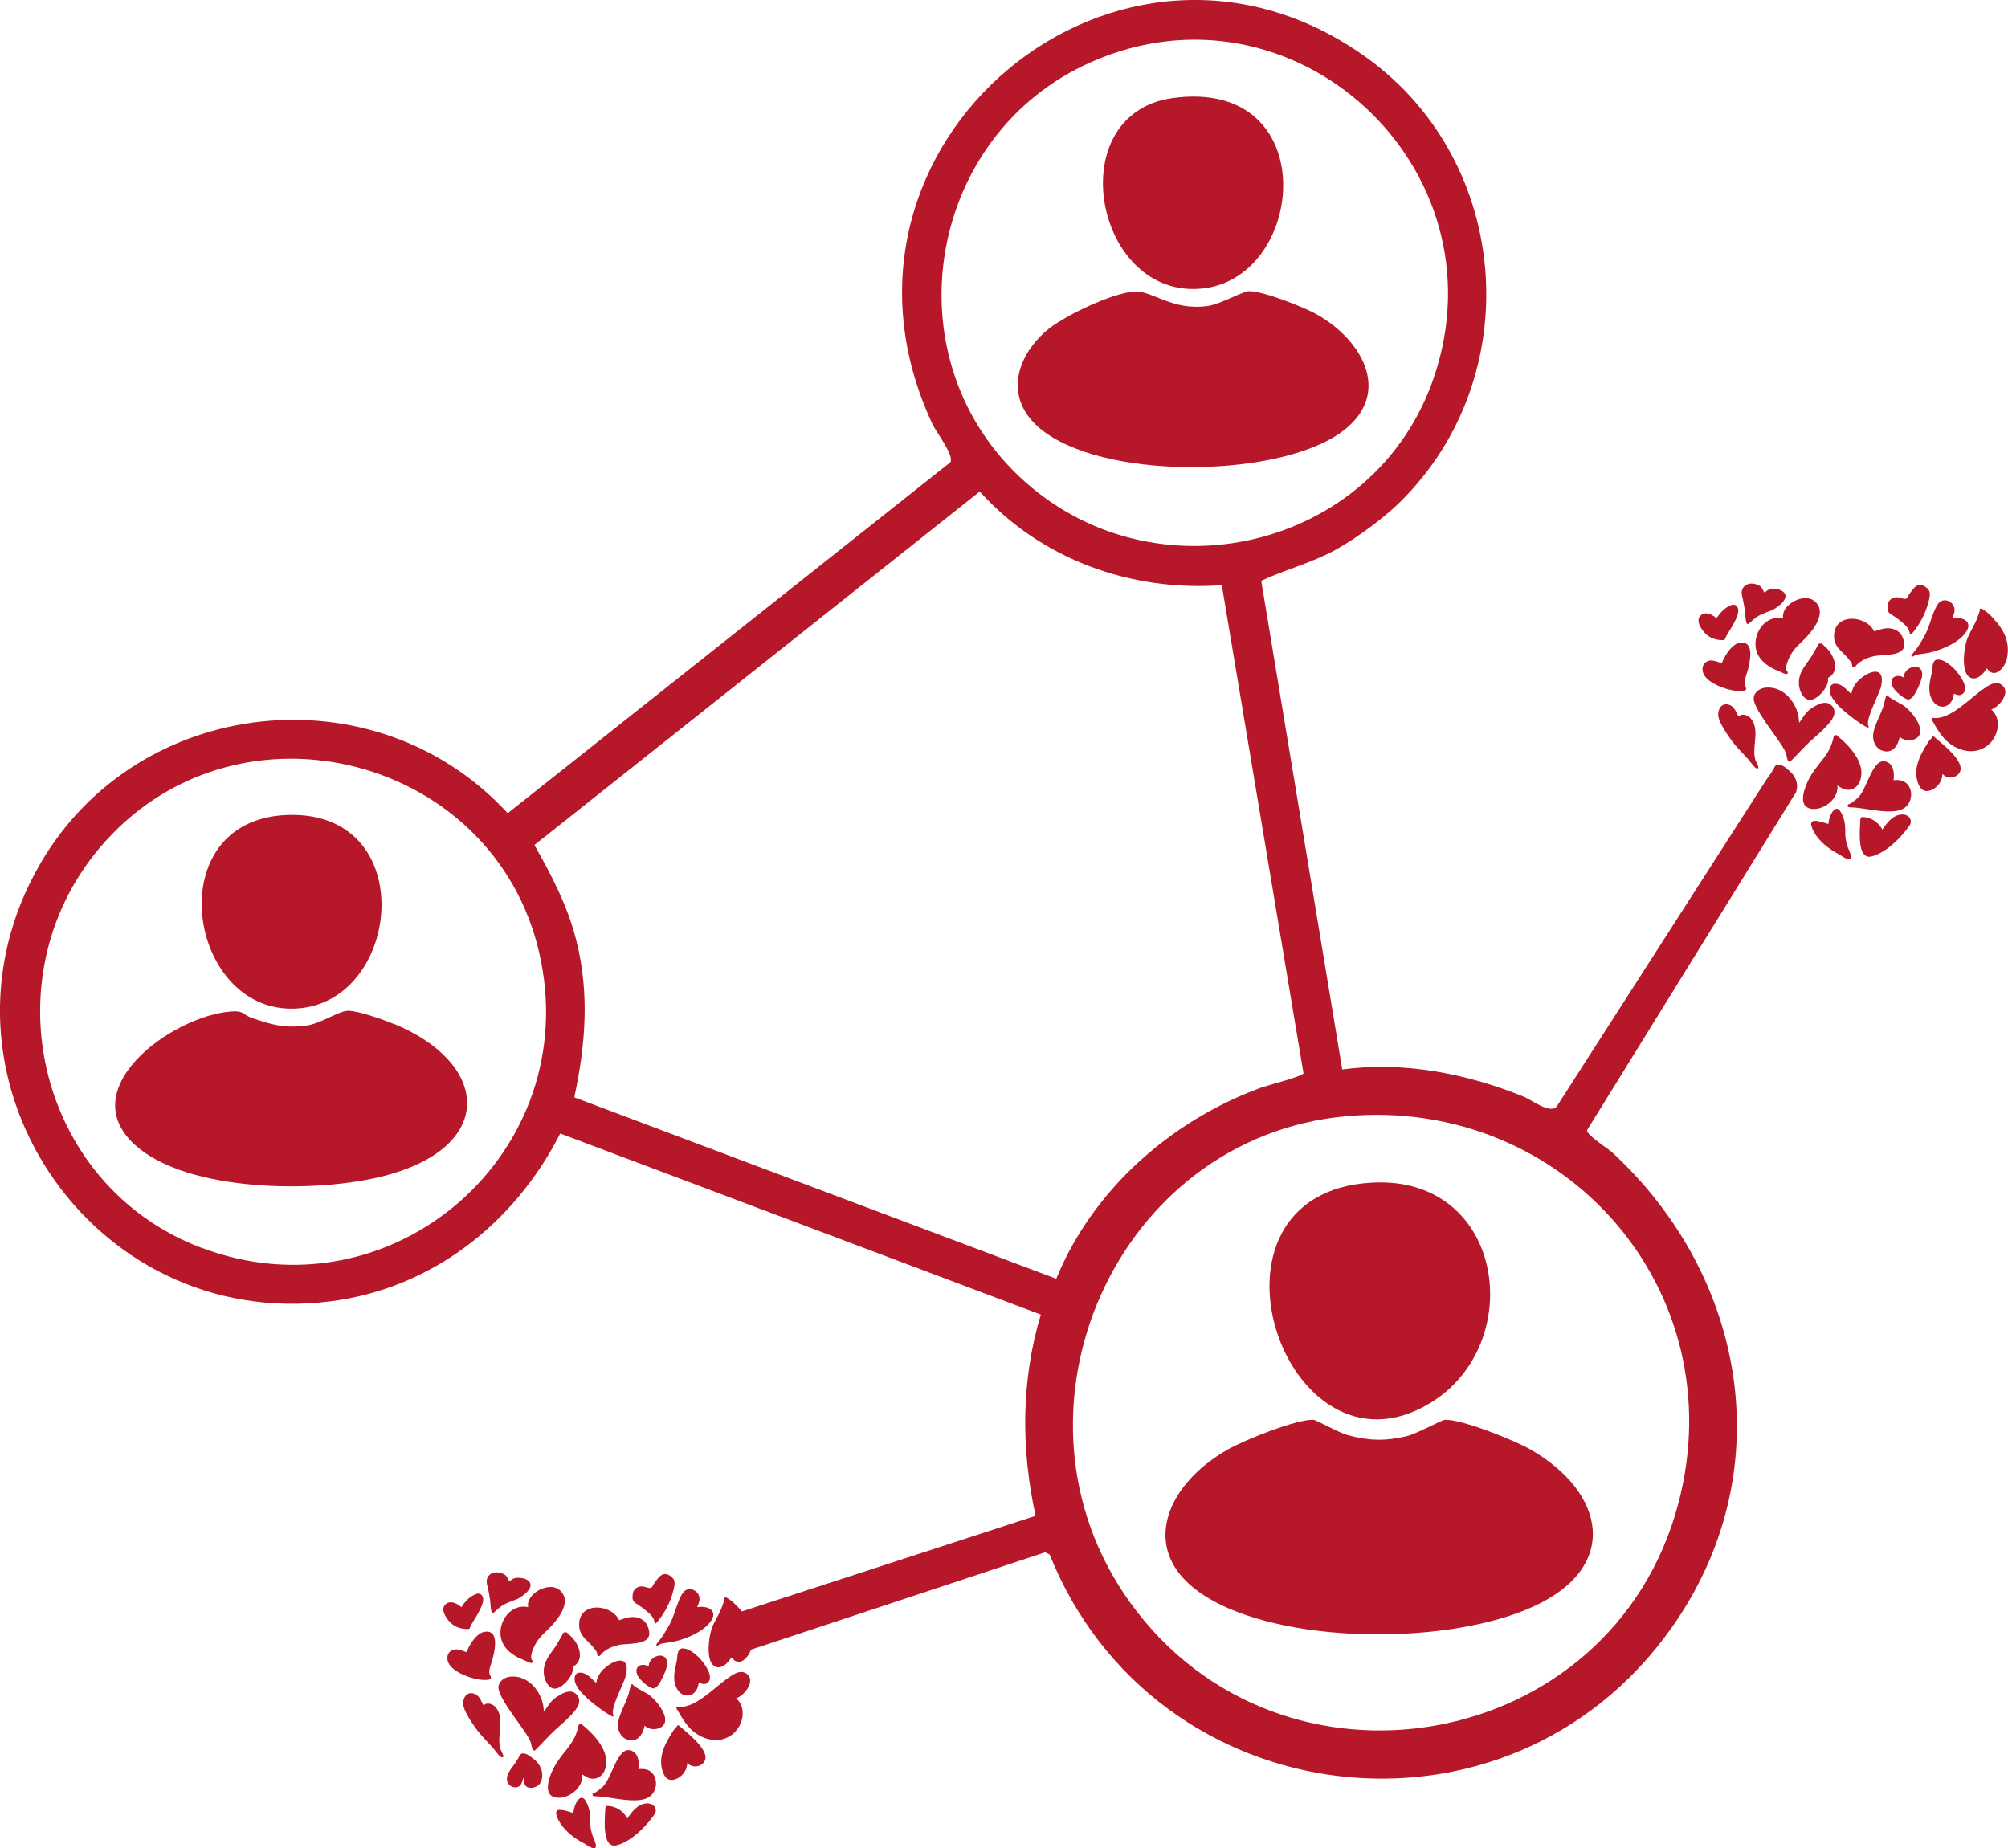 <svg xmlns="http://www.w3.org/2000/svg" id="Elementos" viewBox="0 0 184.38 169.72"><defs><style>.cls-1{fill:#b61829}</style></defs><path d="M129.14 131.89c-1.95.46-3.45.42-5.39-.1-.82-.22-2.88-1.4-3.16-1.41-1.56-.06-6.34 1.87-7.82 2.71-6.03 3.4-8.56 9.96-1.41 13.9 7.37 4.06 21.85 4.01 29.44.54 8.03-3.67 6.58-10.52-.3-14.44-1.47-.84-6.28-2.77-7.82-2.71-.28.01-2.6 1.29-3.53 1.51Z" class="cls-1"/><path d="M131.28 128.87c9.02-5.42 6.89-20.92-5.27-20.27-17.24.91-8.08 28.3 5.27 20.27ZM95.45 39.31c5.62 4.75 21.22 4.59 27.3.66 5.3-3.43 2.58-8.66-1.93-11.15-1.18-.65-4.91-2.12-6.14-2.08-.6.02-2.62 1.2-3.8 1.36-3.28.45-5.06-1.42-6.7-1.33-1.99.1-6.58 2.27-8.12 3.62-2.87 2.51-3.79 6.23-.6 8.93Z" class="cls-1"/><path d="M110.44 26.49c9.55-1.04 11.04-19.35-2.73-17.49-10.43 1.41-7.21 18.57 2.73 17.49ZM36.16 94.03c-.93-.38-3.28-1.22-4.19-1.21-.84 0-2.52 1.18-3.8 1.35-2.03.28-3.19-.06-5.04-.69-.83-.29-.7-.68-1.85-.6-5.57.38-15.15 7.43-8.37 12.69 5.17 4.01 17 4.02 23.04 2.23 9.61-2.84 8.82-10.23.22-13.78Z" class="cls-1"/><path d="M27.52 92.59c9.39-.87 11-18.13-1.09-17.75-12.13.39-9.14 18.7 1.09 17.75ZM51.37 155.68c-.7.38-.92.78-1.35 1.41-.03.04 0 .08-.09.05-.02-1.6-1.33-3.34-3.07-3.17-.54.05-1.12.45-1.09 1.04.06 1.01 2.21 3.56 2.79 4.62.06.1.13.26.17.36.08.21.11.83.38.76.58-.56 1.11-1.17 1.7-1.73.61-.59 2.23-1.84 2.36-2.66.06-.38-.08-.66-.38-.88-.43-.31-1-.05-1.42.18ZM68.61 153.75c-.58-.51-1.29.02-1.78.36-1.19.81-2.95 2.75-4.48 2.63-.04 0-.05 0-.11-.01-.09 0-.16.08-.12.17.01.03.02.04.04.07.04.05.07.1.1.15.44.8.93 1.55 1.59 2.02 1.05.75 2.41.95 3.47.07.93-.78 1.27-2.4.27-3.25.72-.23 1.8-1.53 1.03-2.2ZM49.58 145.98c-.58.28-1.23.91-1.08 1.61-1.6-.35-2.8 1.33-2.5 2.81.17.84.8 1.39 1.51 1.78.25.14.55.24.82.37.14.07.19.09.4.16.14.04.25-.12.15-.23a.409.409 0 0 1-.1-.18c-.08-.41.29-1.2.52-1.54.34-.52.81-.91 1.23-1.34.72-.75 1.91-2.24 1.01-3.25-.52-.59-1.31-.5-1.96-.19ZM53.47 162.95s.36.22.42.25c.7.36 1.43 0 1.67-.73.5-1.51-.83-3-1.89-3.91-.08-.07-.12-.09-.19-.17l-.03-.03c-.11-.1-.3-.04-.33.1-.36 1.73-1.31 2.22-2.16 3.68-.4.69-1.24 2.61 0 2.91 1.14.27 2.66-.88 2.5-2.11ZM53.19 149.01c-.11 1.19.7 1.53 1.3 2.28.1.12.37.44.34.59-.04.17.19.27.29.13.41-.53 1.13-.84 1.76-.96 1.09-.2 3.42.12 2.55-1.79-.24-.53-.77-.76-1.33-.77-.44 0-.84.17-1.25.29-.67-1.43-3.49-1.73-3.67.23ZM59.43 162.53c-.28-.11-.52-.09-.81-.07.07-.46.04-1.11-.3-1.47-.24-.25-.62-.36-.93-.2-.82.42-1.3 2.47-1.97 3.21-.12.14-.66.57-.81.63-.03.01-.06.02-.1.03-.14.04-.14.24 0 .27.08.02.15.02.31.03 1.29.03 3.81.81 4.86 0 .79-.61.76-2.05-.24-2.44ZM54.2 167.4c-.01-.63.02-1.24-.41-2-.48-.86-1.08.27-1.14 1.09-.99-.31-1.8-.55-1.53.27.35 1.07 1.49 2.01 2.52 2.52 1.19.82 1.26.43.86-.49-.19-.44-.29-.91-.3-1.38ZM57.76 159.79c.85.18 1.3-.61 1.43-1.33.52.57 1.86.39 1.89-.48.03-.8-.91-1.93-1.53-2.37-.24-.17-1.36-.72-1.42-.89-.03-.08-.15-.08-.18 0-.09.23-.1.29-.15.52-.19.91-.83 1.91-1.02 2.81-.16.74.19 1.58.98 1.74ZM55.49 153.21c-.39.36-.66.8-.74 1.34-.43-.37-.83-.93-1.46-.95-.46-.02-.57.36-.51.75.16 1.02 1.99 2.34 2.82 2.91.1.07.16.09.29.18.04.03.22.12.33.18.07.04.15-.04.11-.11-.36-.57 1.01-2.97 1.16-3.73.37-1.86-1.1-1.38-2-.56ZM62.69 146.29c-.45.67-.7 1.79-1.04 2.54-.2.45-.57 1.04-.84 1.46-.14.22-.45.54-.54.74-.03.06.03.11.09.09.28-.14.29-.15.4-.18.29-.08.8-.11 1.13-.19 1.08-.24 2.58-.86 3.28-1.74.86-1.07-.12-1.59-1.15-1.42.1-.27.22-.5.21-.8-.04-.77-1.07-1.2-1.53-.5ZM63.58 159.55c-.3-.28-1-.89-1.24-1.09-.04-.04-.11-.03-.15.02-.09.13-.2.26-.32.38-.74 1.15-1.51 2.46-1 3.86.22.62.6.9 1.25.63.55-.24.97-.81.98-1.43.11 0 .16.12.26.17.38.2.83.15 1.15-.13.81-.7-.41-1.91-.93-2.41ZM44.81 154.26c.49-.08.16-.38.12-.65-.05-.3.25-1.03.33-1.38.19-.78.58-2.63-.81-2.37-.7.13-1.36 1.2-1.59 1.83-.07.05-.35-.1-.45-.13-.11-.03-.45-.11-.55-.1-.71.05-.96.71-.65 1.3.48.93 2.63 1.65 3.61 1.49Z" class="cls-1"/><path d="M51.95 149.89a.283.283 0 0 0-.3.18l-.04.11s0 .02-.02.03l-.47.81c-.53.84-1.25 1.51-1.19 2.6.03.52.32 1.33.91 1.44.72.13 1.94-1.26 1.75-2 1.19-.61.56-2.18-.24-2.86-.19-.16-.25-.29-.4-.31ZM45.57 156.84c-.26-.33-.82-.58-1.17-.23-.22-.38-.36-.87-.8-1.05-.68-.27-1.08.26-1.07.9.01.72 1.2 2.38 1.7 2.93.33.36.74.8 1.04 1.13.18.2.61.84.82.86.05 0 .09 0 .12-.04.07-.1-.22-.6-.26-.73-.37-1.21.44-2.69-.39-3.77ZM62.71 151.37c-.58.02-.49.75-.57 1.16-.13.67-.33 1.32-.18 2.01.35 1.58 2.04 1.54 2.2-.04.27.13.56.24.82.02.61-.52-.26-1.7-.64-2.13-.35-.4-1.07-1.03-1.64-1.01ZM43.1 149.59c.22-.57.61-1.05.88-1.59.2-.4.6-1.13.24-1.52-.24-.26-.56-.1-.81.05-.45.25-.77.64-1.04 1.06-.39-.33-1.02-.69-1.48-.24-.47.46.09 1.27.45 1.63.48.49 1.09.64 1.76.61ZM59.57 153.03c-.69-.38-1.41.02-1.02.84.18.38 1.06 1.19 1.5 1.18l.08-.04.08-.05.04-.03c.11-.09.14-.12.17-.16.3-.38.82-1.49.84-1.96.05-1.29-1.72-.79-1.69.23ZM59.36 165.61c-.77.04-1.32.74-1.76 1.38a2.132 2.132 0 0 0-1.78-1.15c-.06 0-.12 0-.17.04-.06.05-.07.13-.07.21-.03.85-.35 3.73 1.05 3.36 1.32-.34 2.63-1.67 3.4-2.74.08-.11.15-.22.18-.35a.628.628 0 0 0-.23-.58.957.957 0 0 0-.62-.17ZM47.94 144.92c-.49-.06-.78-.06-1.15.31-.21-.29-.22-.53-.54-.68-.32-.15-.71-.22-1.04-.09-.23.09-.42.29-.49.53-.08.28.01.56.08.83.09.43.17.86.22 1.29.03.22.02.45.06.66.01.05.03.11.04.16l.03.11c0 .02.01.03.03.04.01.01.03.02.05.03.04.01.08 0 .11-.02.03-.01.06-.05.08-.07.06-.06.12-.12.19-.17l.02-.02c.21-.18.43-.37.68-.5.36-.19.76-.32 1.14-.47.05-.02.09-.04.14-.07.66-.37 1.55-1.13.9-1.65a1.06 1.06 0 0 0-.54-.21ZM61.61 144.76c-.18-.13-.39-.24-.61-.21-.26.03-.46.24-.62.44-.11.13-.21.27-.31.41-.07.1-.17.34-.27.4-.17.1-.64-.13-.87-.12-.28 0-.58.13-.72.38-.08.13-.1.28-.12.43-.04.39.03.58.35.78.25.16.5.33.73.52.27.22.56.43.75.72.1.15.17.32.18.49 0 .08.11.11.16.05.8-.92 1.37-2.04 1.63-3.24.05-.24.09-.51-.01-.73a.913.913 0 0 0-.29-.33ZM48.9 161.45c-.27-.19-.53-.44-.88-.43-.27 0-.32.25-.45.46-.15.25-.31.5-.49.74-.15.2-.3.4-.41.63-.1.23-.16.49-.09.73a.767.767 0 0 0 .79.55c.03 0 .06 0 .09-.01.44-.09.48-.52.6-.89.03.23.02.47.15.69.25.42.98.27 1.28-.03.09-.09.15-.2.2-.32.17-.43.12-.92-.09-1.33-.16-.32-.41-.58-.7-.79ZM163.99 69.19c.08.21.11.83.38.76.58-.56 1.11-1.17 1.7-1.73.61-.59 2.23-1.84 2.36-2.66.06-.38-.08-.66-.38-.88-.43-.31-1-.05-1.42.18-.7.38-.92.78-1.35 1.41-.03.04 0 .08-.09.05-.02-1.6-1.33-3.34-3.07-3.17-.54.05-1.12.45-1.09 1.04.06 1.01 2.21 3.56 2.79 4.62.06.1.13.26.17.36ZM183.86 62.94c-.58-.51-1.29.02-1.78.36-1.19.81-2.95 2.75-4.48 2.63-.04 0-.05 0-.11-.01-.09 0-.16.08-.12.17.01.03.02.04.04.07.04.05.07.1.1.15.44.8.93 1.55 1.59 2.02 1.05.75 2.41.95 3.47.07.93-.78 1.27-2.4.27-3.25.72-.23 1.8-1.53 1.03-2.2ZM163.74 56.78c-1.6-.35-2.8 1.33-2.5 2.81.17.84.8 1.39 1.51 1.78.25.14.55.24.82.37.14.07.19.09.4.16.14.04.25-.12.15-.23a.409.409 0 0 1-.1-.18c-.08-.41.29-1.2.52-1.54.34-.52.81-.91 1.23-1.34.72-.75 1.91-2.24 1.01-3.25-.52-.59-1.31-.5-1.96-.19-.58.28-1.23.91-1.08 1.61ZM168.72 72.14s.36.22.42.25c.7.36 1.43 0 1.67-.73.5-1.51-.83-3-1.89-3.91-.08-.07-.12-.09-.19-.17l-.03-.03c-.11-.1-.3-.04-.33.1-.36 1.74-1.31 2.22-2.16 3.69-.4.69-1.24 2.61 0 2.91 1.14.27 2.66-.88 2.5-2.11ZM183.1 56.85c-.31-.34-.68-.68-1.07-.92-.05-.03-.1-.04-.14-.05-.06-.01-.12.04-.11.1.01.05.02.1 0 .12-.05.14-.05.13-.05.14-.05.18-.13.38-.16.46-.24.71-.71 1.34-.96 2.05-.27.76-.52 2.75.13 3.35.61.56 1.37-.16 1.67-.7.06-.04.21.21.29.27.74.5 1.46-.57 1.58-1.21.3-1.46-.23-2.57-1.2-3.6ZM170.07 61.08c-.04.17.19.27.29.13.41-.53 1.13-.84 1.76-.96 1.09-.2 3.42.12 2.55-1.79-.24-.53-.77-.76-1.33-.77-.44 0-.84.17-1.25.29-.67-1.43-3.49-1.73-3.67.23-.11 1.19.7 1.53 1.3 2.28.1.12.37.44.34.59ZM174.68 71.72c-.28-.11-.52-.09-.81-.07.07-.46.04-1.11-.3-1.47-.24-.25-.62-.36-.93-.2-.82.42-1.3 2.47-1.97 3.21-.12.14-.66.57-.81.63-.03.01-.06.02-.1.03-.14.04-.14.24 0 .27.08.02.15.02.31.03 1.29.03 3.81.81 4.86 0 .79-.61.76-2.05-.24-2.44ZM169.44 76.58c-.01-.63.02-1.24-.41-2-.48-.86-1.08.27-1.14 1.09-.99-.31-1.8-.55-1.53.27.35 1.07 1.49 2.01 2.52 2.52 1.19.82 1.26.43.86-.49-.19-.44-.29-.91-.3-1.38ZM173.01 68.98c.85.18 1.3-.61 1.43-1.33.52.57 1.86.39 1.89-.48.03-.8-.91-1.93-1.53-2.37-.24-.17-1.36-.72-1.42-.89-.03-.08-.15-.08-.18 0-.09.23-.1.29-.15.52-.19.91-.83 1.91-1.02 2.81-.16.74.19 1.58.98 1.74ZM170.74 62.4c-.39.36-.66.8-.74 1.34-.43-.37-.83-.93-1.46-.95-.46-.02-.57.36-.51.75.16 1.02 1.99 2.34 2.82 2.91.1.07.16.09.29.18.04.03.22.12.33.18.07.04.15-.04.11-.11-.36-.57 1.01-2.97 1.16-3.73.37-1.86-1.1-1.38-2-.56ZM176.05 59.48c-.14.22-.45.54-.54.74-.03.06.03.11.09.09.28-.14.29-.15.4-.18.29-.08.8-.11 1.13-.19 1.08-.24 2.58-.86 3.28-1.74.86-1.07-.12-1.59-1.15-1.42.1-.27.22-.5.21-.8-.04-.77-1.07-1.2-1.53-.5-.45.67-.7 1.79-1.04 2.54-.2.45-.57 1.04-.84 1.46ZM178.83 68.74c-.3-.28-1-.89-1.24-1.09-.04-.04-.11-.03-.15.02-.09.13-.2.26-.32.38-.74 1.15-1.51 2.46-1 3.86.22.62.6.9 1.25.63.55-.24.97-.81.98-1.43.11 0 .16.12.26.17.38.2.83.15 1.15-.13.81-.7-.41-1.91-.93-2.41ZM158.11 60.88c-.07.05-.35-.1-.45-.13-.11-.03-.45-.11-.55-.1-.71.05-.96.71-.65 1.3.48.93 2.63 1.65 3.61 1.49.49-.08.16-.38.12-.65-.05-.3.25-1.03.33-1.38.19-.78.58-2.63-.81-2.37-.7.13-1.36 1.2-1.59 1.83Z" class="cls-1"/><path d="m166.9 59.27-.04.11s0 .02-.02.03l-.47.81c-.53.84-1.25 1.51-1.19 2.6.03.52.32 1.33.91 1.44.72.14 1.94-1.26 1.75-2 1.19-.61.56-2.18-.24-2.86-.19-.16-.25-.29-.4-.31a.283.283 0 0 0-.3.18ZM160.81 66.03c-.26-.33-.82-.58-1.17-.23-.22-.38-.36-.87-.8-1.05-.68-.27-1.08.26-1.07.9.01.72 1.2 2.38 1.7 2.93.33.36.74.8 1.04 1.13.18.2.61.84.82.86.05 0 .09 0 .12-.04.07-.1-.22-.6-.26-.73-.37-1.21.44-2.69-.39-3.77ZM177.96 60.56c-.58.02-.49.75-.57 1.16-.13.67-.33 1.32-.18 2.01.35 1.58 2.04 1.54 2.2-.04.27.13.56.24.82.02.61-.52-.26-1.7-.64-2.13-.35-.4-1.07-1.03-1.64-1.01ZM158.35 58.78c.22-.57.61-1.05.88-1.59.2-.4.6-1.13.24-1.52-.24-.26-.56-.1-.81.05-.45.25-.77.64-1.04 1.06-.39-.33-1.02-.69-1.48-.24-.47.46.09 1.27.45 1.63.48.49 1.09.64 1.76.61ZM174.81 62.22c-.69-.38-1.41.02-1.02.84.18.38 1.06 1.19 1.5 1.18l.08-.04.08-.05.04-.03c.11-.09.14-.12.17-.16.3-.38.82-1.49.84-1.96.05-1.29-1.72-.79-1.69.23ZM174.6 74.8c-.77.04-1.32.74-1.76 1.38a2.132 2.132 0 0 0-1.78-1.15c-.06 0-.12 0-.17.04-.06.05-.07.13-.07.21-.03.85-.35 3.73 1.05 3.36 1.32-.34 2.63-1.67 3.4-2.74.08-.11.15-.22.18-.35.04-.21-.06-.44-.23-.58s-.4-.19-.62-.17ZM160.25 56.3c.03.22.02.45.06.66.01.05.03.11.04.16l.03.11c0 .02.01.03.03.04.01.01.03.02.05.03.04.01.08 0 .11-.02.03-.01.06-.05.08-.07.06-.06.12-.12.19-.17l.02-.02c.21-.18.43-.37.68-.5.36-.19.76-.32 1.14-.47.05-.02.09-.04.14-.07.66-.37 1.55-1.13.9-1.65a1.06 1.06 0 0 0-.54-.21c-.49-.06-.78-.06-1.15.31-.21-.29-.22-.53-.54-.68-.32-.15-.71-.22-1.04-.09-.23.09-.42.29-.49.53-.08.28.01.56.07.83.09.43.17.86.22 1.29ZM173.7 56.45c.25.16.5.33.73.52.27.22.56.43.75.72.1.15.17.32.18.49 0 .08.11.11.16.05.8-.92 1.37-2.04 1.63-3.24.05-.24.09-.51-.01-.73a.913.913 0 0 0-.29-.33c-.18-.13-.39-.24-.61-.21-.26.03-.46.24-.62.44-.11.13-.21.27-.31.41-.07.1-.17.34-.27.4-.17.1-.64-.13-.87-.12-.28 0-.58.13-.72.38-.08.13-.1.28-.12.43-.04.39.03.58.35.78Z" class="cls-1"/><path d="M164.15 70.64c-.27-.19-.53-.44-.88-.43-.27 0-.32.25-.45.46-.15.25-.31.5-.49.74-.07.09-.14.19-.2.28s-.02.03-.02.04l-19.18 29.9c-.62.68-2.28-.62-3.06-.94-5.23-2.11-10.97-3.24-16.62-2.48l-7.44-44.88c2.27-1.05 4.68-1.65 6.88-2.87 1.85-1.03 4.35-2.86 5.85-4.34 11.69-11.5 10.27-31.17-2.99-40.78-22.66-16.42-51.94 7.93-39.93 33.6.39.83 1.97 2.81 1.66 3.5L46.62 74.68C34.54 61.53 12.69 63.83 3.7 79.31c-11.2 19.29 4.54 42.96 26.6 40.2 9.34-1.17 16.95-7.16 21.14-15.42l44.13 16.63c-1.82 6.07-1.82 12.32-.48 18.48l-26.97 8.78c-.09-.11-.18-.21-.28-.32-.31-.34-.68-.68-1.07-.92-.05-.03-.1-.04-.14-.05-.06-.01-.12.04-.11.1.01.05.02.1 0 .12-.05.14-.05.13-.05.14-.05.18-.13.38-.16.46-.24.71-.71 1.34-.96 2.05-.27.76-.52 2.75.13 3.35.61.56 1.37-.16 1.67-.7.06-.04.21.21.29.27.66.44 1.3-.36 1.52-.99l27-8.94.42.2c9.6 23.97 42.03 28.04 57.11 6.73 10.03-14.17 6.98-32.16-5.44-43.64-.44-.41-2.39-1.61-2.32-2.06l19.18-31.02c.17-.43.12-.92-.09-1.33-.16-.32-.41-.58-.7-.79ZM100.19 5.7c18.61-8.23 37.99 9.67 31.49 28.91-5.39 15.95-25.91 20.69-38.1 9.14-11.9-11.28-8.35-31.44 6.61-38.05ZM18.44 114.57C3.27 108.79-1.18 89.26 9.7 77.23c12.45-13.77 35.65-7.76 39.81 10.25 4.23 18.33-13.51 33.77-31.07 27.08Zm34.29-13.79c1.04-4.82 1.41-9.54.2-14.37-.79-3.17-2.26-6-3.86-8.81l40.89-32.46c5.64 6.23 13.85 9.2 22.23 8.6l7.5 44.82c-.07.29-3.34 1.11-4.01 1.36-8.22 3.05-15.35 9.34-18.69 17.51l-44.26-16.66ZM154.1 138.1c-6.07 22.93-36.5 28.34-50.36 9.02-12.46-17.38-1.35-42.73 19.92-44.62 20-1.77 35.63 16.01 30.44 35.6Z" class="cls-1"/></svg>